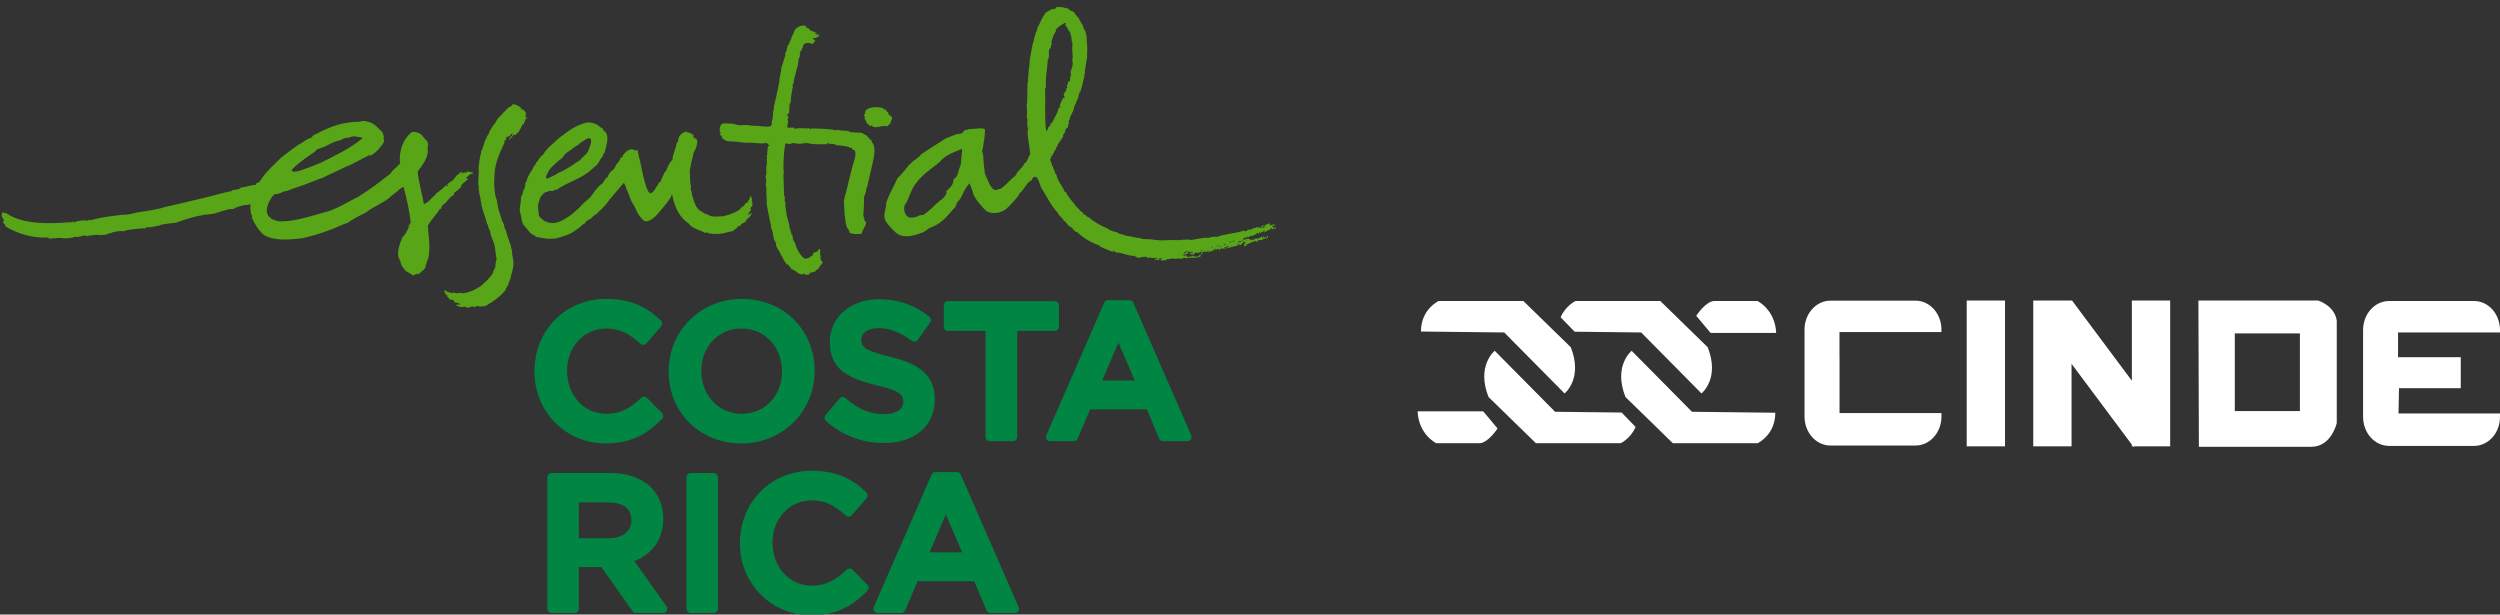 <?xml version="1.0" encoding="utf-8"?>
<!-- Generator: Adobe Illustrator 17.0.0, SVG Export Plug-In . SVG Version: 6.00 Build 0)  -->
<!DOCTYPE svg PUBLIC "-//W3C//DTD SVG 1.1//EN" "http://www.w3.org/Graphics/SVG/1.1/DTD/svg11.dtd">
<svg version="1.1" id="Layer_1" xmlns:ev="http://www.w3.org/2001/xml-events"
	 xmlns="http://www.w3.org/2000/svg" xmlns:xlink="http://www.w3.org/1999/xlink" x="0px" y="0px" width="358px" height="88px"
	 viewBox="0 0 358 88" enable-background="new 0 0 358 88" xml:space="preserve">
<rect x="0" y="0" width="358" height="88" fill="#333333" stroke="none"/>
<path fill="#FFFFFF" enable-background="new    " d="M358,59.704c0,2.293-1.665,4.15-3.717,4.15h-12.17
	c-2.054,0-3.718-1.857-3.718-4.15V47.255c0-2.291,1.664-4.15,3.718-4.15h12.17c2.052,0,3.717,1.859,3.717,4.15v0.354h-14.601v3.546
	h8.981v4.435h-8.843l-0.069,3.616H358V59.704z M330.991,63.979c-2.879,0-16.111,0-16.111,0l-0.067-20.94h17.137
	c0,0,2.332,0.682,2.674,2.863v14.669C334.624,60.571,333.871,63.979,330.991,63.979z M329.346,47.745h-9.324v11.119h9.324V47.745z
	 M305.527,64.001l-0.066-0.088h-0.178v-0.239l-8.637-11.576v11.815h-5.485V43.039h5.48l0.048-0.038l8.594,11.518v-11.48h5.485
	v20.874h-5.122L305.527,64.001z M281.633,43.039h5.484v20.874h-5.484V43.039z M274.298,63.801h-12.173
	c-2.052,0-3.717-1.857-3.717-4.149V47.203c0-2.293,1.665-4.151,3.717-4.151h12.173c2.053,0,3.717,1.858,3.717,4.151v0.35h-14.602
	v3.548h0.009v8.051h2.399h12.194v0.5C278.015,61.944,276.351,63.801,274.298,63.801z M242.899,45.221c0,0,1.371-2.116,2.604-2.116
	h6.171c0,0,2.536,1.229,2.673,4.571h-9.391L242.899,45.221z M243.652,56.341l-8.637-8.732l-9.531-0.11l-2.001-2.063
	c0.713-1.679,2.139-2.331,2.139-2.331h12.135l6.786,6.618C246.326,54.225,243.652,56.341,243.652,56.341z M224.047,56.341
	l-8.64-8.732l-11.927-0.135c0-3.209,2.535-4.369,2.535-4.369h12.135l6.787,6.618C226.72,54.225,224.047,56.341,224.047,56.341z
	 M214.449,61.355c0,0-1.371,2.115-2.605,2.115h-6.171c0,0-2.536-1.228-2.673-4.572h9.391L214.449,61.355z M214.049,50.236
	l8.639,8.731l9.528,0.109l2.002,2.062c-0.712,1.681-2.139,2.332-2.139,2.332h-12.134l-6.788-6.617
	C211.375,52.35,214.049,50.236,214.049,50.236z M233.655,50.236l8.638,8.731l11.929,0.137c0,3.206-2.537,4.366-2.537,4.366h-12.134
	l-6.786-6.617C230.982,52.35,233.655,50.236,233.655,50.236z"/>
<g>
	<path fill="#008542" d="M92.666,56.984c-0.229-0.233-0.597-0.238-0.833-0.016c-1.515,1.412-2.882,2.291-5.007,2.291
		c-3.205,0-5.623-2.628-5.623-6.164c0-3.451,2.418-6.054,5.623-6.054c1.766,0,3.224,0.654,4.874,2.184
		c0.119,0.112,0.284,0.166,0.438,0.159c0.161-0.01,0.315-0.084,0.419-0.206l2.128-2.451c0.209-0.239,0.193-0.605-0.037-0.822
		c-1.607-1.536-3.787-3.102-7.794-3.102c-5.885,0-10.321,4.449-10.321,10.399c0,5.774,4.473,10.296,10.185,10.296
		c3.292,0,5.709-1.053,8.083-3.523c0.224-0.233,0.222-0.604-0.006-0.836L92.666,56.984z"/>
	<path fill="#008542" d="M106.234,42.803c-5.88,0-10.483,4.544-10.483,10.399c0,5.871,4.482,10.296,10.427,10.296
		c5.879,0,10.482-4.545,10.482-10.403C116.66,47.226,112.177,42.803,106.234,42.803 M106.234,59.259
		c-3.314,0-5.813-2.628-5.813-6.164c0-3.451,2.475-6.054,5.757-6.054c3.313,0,5.811,2.627,5.811,6.161
		C111.99,56.654,109.515,59.259,106.234,59.259"/>
	<path fill="#008542" d="M127.351,51.059c-3.815-0.911-4.01-1.498-4.01-2.434c0-0.979,0.994-1.639,2.472-1.639
		c1.559,0,3.118,0.596,4.759,1.82c0.129,0.095,0.292,0.136,0.449,0.112c0.16-0.026,0.303-0.114,0.395-0.245l1.778-2.505
		c0.184-0.256,0.135-0.614-0.113-0.812c-2.096-1.684-4.456-2.502-7.216-2.502c-4.076,0-7.035,2.553-7.035,6.119
		c0,3.832,2.471,5.18,6.74,6.212c3.519,0.814,3.789,1.465,3.789,2.354c0,1.305-1.415,1.769-2.738,1.769
		c-2.035,0-3.697-0.688-5.561-2.304c-0.12-0.103-0.274-0.149-0.439-0.144c-0.161,0.014-0.309,0.089-0.411,0.211l-1.994,2.371
		c-0.208,0.249-0.18,0.618,0.061,0.832c2.32,2.072,5.177,3.168,8.261,3.168c4.454,0,7.333-2.444,7.333-6.281
		C133.872,53.192,130.74,51.882,127.351,51.059"/>
	<path fill="#008542" d="M151.643,46.792v-3.07c0-0.33-0.267-0.597-0.597-0.597h-15.297c-0.33,0-0.597,0.268-0.597,0.597v3.07
		c0,0.331,0.268,0.597,0.597,0.597h5.38v15.185c0,0.33,0.269,0.599,0.598,0.599h3.341c0.33,0,0.597-0.269,0.597-0.599V47.39h5.381
		C151.375,47.39,151.643,47.123,151.643,46.792"/>
	<path fill="#008542" d="M162.292,43.349c-0.095-0.218-0.312-0.36-0.549-0.36h-3.069c-0.238,0-0.454,0.142-0.549,0.36l-8.294,18.987
		c-0.081,0.185-0.064,0.399,0.048,0.567c0.111,0.17,0.298,0.271,0.5,0.271h3.393c0.241,0,0.457-0.143,0.549-0.365l1.783-4.186h8.123
		l1.758,4.185c0.092,0.222,0.31,0.366,0.551,0.366h3.503c0.2,0,0.391-0.101,0.5-0.271c0.11-0.169,0.128-0.383,0.048-0.567
		L162.292,43.349z M162.503,54.491h-4.673l2.327-5.431L162.503,54.491z"/>
	<path fill="#008542" d="M90.834,80.355c2.646-1.036,4.143-3.194,4.143-6.07c0-1.772-0.598-3.322-1.741-4.496
		c-1.377-1.346-3.404-2.055-5.861-2.055h-8.402c-0.329,0-0.597,0.266-0.597,0.598v18.85c0,0.33,0.268,0.597,0.597,0.597h3.314
		c0.33,0,0.597-0.267,0.597-0.597v-5.974h3.238l4.454,6.318c0.112,0.159,0.294,0.253,0.489,0.253h3.907
		c0.224,0,0.43-0.123,0.532-0.323c0.102-0.199,0.084-0.439-0.045-0.621L90.834,80.355z M82.883,71.948h4.222
		c1.509,0,3.309,0.437,3.309,2.577c0,1.576-1.258,2.555-3.281,2.555h-4.249L82.883,71.948L82.883,71.948z"/>
	<path fill="#008542" d="M102.217,67.735h-3.311c-0.331,0-0.599,0.265-0.599,0.597v18.851c0,0.33,0.268,0.597,0.599,0.597h3.311
		c0.331,0,0.6-0.267,0.6-0.597V68.332C102.817,68,102.548,67.735,102.217,67.735"/>
	<path fill="#008542" d="M122.09,81.591c-0.231-0.232-0.601-0.239-0.838-0.015c-1.511,1.411-2.878,2.288-5.003,2.288
		c-3.204,0-5.622-2.626-5.622-6.161c0-3.451,2.418-6.053,5.622-6.053c1.768,0,3.222,0.652,4.872,2.182
		c0.12,0.11,0.285,0.169,0.439,0.159c0.161-0.009,0.313-0.083,0.42-0.205l2.126-2.451c0.21-0.241,0.194-0.604-0.039-0.826
		c-1.604-1.532-3.785-3.099-7.791-3.099c-5.883,0-10.319,4.447-10.319,10.401c0,5.769,4.474,10.293,10.185,10.293
		c3.293,0,5.707-1.056,8.078-3.524c0.226-0.233,0.224-0.604-0.004-0.836L122.09,81.591z"/>
	<path fill="#008542" d="M145.873,86.944l-8.296-18.987c-0.094-0.217-0.311-0.358-0.547-0.358h-3.071
		c-0.237,0-0.453,0.141-0.548,0.358l-8.295,18.987c-0.081,0.184-0.063,0.398,0.049,0.565c0.11,0.17,0.298,0.271,0.501,0.271h3.392
		c0.239,0,0.458-0.143,0.553-0.364l1.784-4.184h8.118l1.759,4.183c0.093,0.223,0.31,0.366,0.552,0.366h3.502
		c0.201,0,0.39-0.101,0.501-0.271C145.936,87.342,145.953,87.128,145.873,86.944 M137.788,79.098h-4.672l2.326-5.43L137.788,79.098z
		"/>
</g>
<g>
	<path fill="#58A618" d="M127.744,16.907c-0.025-0.36-0.587-0.351-0.559-0.835c-0.228-0.045-0.274-0.299-0.434-0.411
		c-0.116-0.076-0.358,0.002-0.344-0.202c-0.314-0.03-0.392-0.093-0.662-0.112c-0.594-0.044-1.541,0.075-1.852,0.587
		c0.016,0.172-0.064,0.221,0.034,0.296c-0.122,0.046-0.16,0.19-0.189,0.337c0.061,0.178,0.18,0.205,0.063,0.465
		c0.308,0.154,0.128,0.744,0.656,0.786c-0.005,0.115-0.075,0.089-0.009,0.17c0.133,0.064,0.231,0.014,0.386-0.01
		c0.436,0.603,1.476-0.135,2.198,0.122c0.2-0.111,0.269-0.351,0.5-0.431C127.51,17.278,127.766,17.183,127.744,16.907"/>
	<path fill="#58A618" d="M114.526,8.003c0.018-0.074,0.037-0.154,0.06-0.232c-0.051-0.003-0.127,0.017-0.125-0.029
		c0.012-0.109,0.179-0.048,0.169-0.179c-0.005-0.062-0.132-0.024-0.053-0.16c0.108-0.021,0.081-0.185,0.213-0.18
		c0.076-0.183-0.058-0.289,0.16-0.34c-0.019-0.903,0.918-0.82,1.436-0.559c0.122-0.168-0.007-0.309,0.323-0.271
		c0.045-0.199-0.082-0.096-0.145-0.154c0.116,0.02,0.107-0.095,0.164-0.136c-0.168-0.029-0.371-0.208-0.325-0.299
		c0.362,0.099,0.966-0.313,0.855-0.315c-0.021-0.107,0.154-0.205-0.078-0.24c-0.018,0.149-0.44,0.014-0.537-0.119
		c0.215-0.047,0.243,0.065,0.37,0.093c-0.201-0.446-1.089-0.33-1.203-0.849c-0.162,0.045-0.157-0.048-0.302-0.016
		c0.033-0.179-0.111-0.199-0.145-0.32c-0.628-0.137-1.128,0.145-1.52,0.529c-0.112,0.483-0.502,0.962-0.605,1.52
		c-0.124,0.122-0.25,0.347-0.199,0.505c-0.351,0.254-0.338,0.757-0.416,1.097c-0.044,0.089-0.122,0.143-0.178,0.217l0.014,0.405
		c-0.134,0.272-0.228,0.785-0.366,1.138c-0.052,0.097-0.311,0.829-0.209,0.836c-0.026,0.335-0.17,0.813-0.259,1.333
		c0.067,0.005-0.164,1.24-0.22,1.415c-0.094,0.3-0.212,1.053-0.249,1.188h-0.001c-0.08,0.146-0.389,1.615-0.338,1.59
		c0.003,0.101-0.021,0.341-0.065,0.417c-0.132,0.219-0.033,0.246-0.054,0.374c-0.012,0.054-0.033,0.39-0.038,0.537
		c-0.016,0.333-0.198,0.702-0.159,1.087c-0.057,0.001-0.019,0.039-0.067,0.167c-0.806,0.188-1.457-0.029-2.182-0.035
		c-0.316-0.005-0.603,0.012-0.824-0.06c-0.086-0.006-0.208-0.05-0.683-0.06c-0.212-0.003-0.698,0.062-1.007,0.028
		c-0.311-0.033-0.529-0.198-0.845-0.22c-0.122-0.008-0.266-0.011-0.393-0.011c-0.558,0.003-0.83-0.132-1.242,0.137
		c-0.219,0.496-0.322,0.943-0.005,1.279c-0.075,0.037-0.178,0.046-0.158,0.177c0.085,0.135,0.467,0.162,0.209,0.395
		c0.252-0.051,0.096,0.129,0.151,0.194c0.235-0.003,0.287,0.211,0.528,0.29c0.352,0.111,1.048,0.073,1.558,0.127
		c0.717,0.081,1.008,0.159,1.285,0.143c0.976-0.066,2.021,0.239,3.016,0.016c-0.058,0.139,0.043,0.129,0.161,0.109
		c-0.062,0.211,0.105,0.19,0.224,0.312c-0.124,0.022-0.217,0.07-0.284,0.148c0.018,0.302-0.046,0.581-0.109,0.874
		c0.045,0.104,0.172,0.079,0.205,0.108c-0.014,0.061-0.11,0.047-0.182,0.054c-0.088,0.47-0.027,0.954-0.041,1.45
		c-0.005,0.122-0.101,0.287-0.092,0.416c0.012,0.215,0.025,0.446,0.008,0.705c-0.01,0.129,0.027,0.342-0.005,0.452
		c-0.009,0.023-0.093,0.04-0.098,0.092c-0.01,0.203,0.093,0.524,0.11,0.611c0.031,0.194-0.073,0.447-0.073,0.667
		c0.006,0.251,0.108,0.498,0.105,0.734c-0.003,0.244-0.101,0.451-0.011,0.58c0.014,0.573,0.036,1.153,0.059,1.73
		c0.031-0.133,0.399,2.147,0.6,2.846c-0.071,0.313,0.079,0.389,0.134,0.567c0.147,0.474,0.173,1.1,0.34,1.505
		c0.036,0.096,0.125,0.143,0.157,0.232c0.074,0.211,0.058,0.446,0.135,0.652c0.128,0.334,0.427,0.649,0.559,0.993
		c0.077,0.201,0.147,0.275,0.238,0.435c0.096,0.162,0.169,0.377,0.239,0.478c0.155,0.221,0.294,0.47,0.45,0.668
		c0.105-0.011,0.124,0.06,0.262,0.02c-0.065,0.258,0.363,0.313,0.364,0.634c0.656,0.135,0.868,0.713,1.59,0.785
		c0.103-0.021,0.088-0.15,0.224-0.141c0.116,0.188,0.496,0.206,0.74,0.146c0.089-0.051,0.069-0.194,0.143-0.255
		c0.205-0.008,0.589-0.158,0.753-0.184c-0.045-0.013,0.148-0.179,0.187-0.264c0.059-0.004,0.117-0.01,0.175-0.014
		c0.012-0.105,0.074-0.168,0.185-0.179c-0.024-0.374,0.469-0.478,0.523-0.906c-0.137-0.011-0.372-0.413-0.283-0.474
		c-0.023-0.12-0.154-0.203,0.015-0.292c-0.1-0.135-0.133-0.693-0.116-1.108c-0.034,0.126-0.091-0.033-0.175,0.016
		c-0.018,0.159-0.212,0.126-0.103,0.297c-0.292,0.151-0.901,0.224-0.733,0.595c-0.397,0.171-0.662,0.603-1.255,0.465
		c-0.688-0.551-1.091-1.382-1.356-2.334c-0.264-0.2-0.301-0.619-0.327-1.049c-0.109,0.016-0.132-0.053-0.167-0.11
		c-0.008-0.548-0.328-0.796-0.295-1.384c-0.26-0.675-0.398-1.418-0.484-2.151c-0.038-0.304-0.065-0.429-0.075-0.654
		c-0.003-0.086,0.042-0.224,0.026-0.291c-0.017-0.076-0.104-0.118-0.112-0.199c-0.034-0.294,0.096-0.677-0.099-0.858l-0.09-2.968
		c0.13-0.446-0.059-0.853,0.013-1.279c0.025-0.16-0.004-0.209-0.004-0.33c-0.006-0.446,0.062-0.93,0.067-1.285
		c0.004-0.536,0.183-0.997,0.138-1.457c0.16,0.05,0.033-0.186,0.194-0.135c0.131,0.005,0.012,0.146,0.174-0.019
		c0.076,0.266,0.574-0.01,0.882-0.026c0.149-0.006,0.596,0.111,0.685,0.113c0.281,0.004,0.526-0.1,0.704-0.011
		c0.114-0.06,0.142-0.205,0.289-0.23c-0.048,0.129-0.042,0.079-0.025,0.208c0.126,0.002,0.146-0.105,0.275-0.103
		c0.734,0.273,1.901,0.191,2.776,0.197c0.1-0.217,0.28-0.139,0.464-0.201c-0.048,0.171-0.19,0.039-0.199,0.178
		c0.473-0.079,0.996-0.003,1.29,0.192c0.43-0.086,0.86,0.168,1.306,0.065c-0.02,0.022-0.131,0.166-0.024,0.162
		c0.079-0.021,0.238-0.199,0.276-0.103c-0.053,0.008-0.103,0.023-0.097,0.091c0.324-0.039,0.334,0.213,0.679,0.151
		c-0.065,0.173,0.119,0.12,0.055,0.289c0.138-0.042,0.154,0.028,0.259,0.021c0.388,0.456-0.172,1.912-0.348,2.543
		c-0.109,0.369-0.735,2.945-0.819,3.325c-0.07,0.309-0.209,0.646-0.259,0.888c-0.015,0.079,0.051,0.089,0.028,0.162
		c-0.011,0.04-0.089,0.046-0.102,0.131c-0.014,0.17,0.013,0.355,0,0.538c-0.021,0.26,0.031,0.369,0.035,0.574
		c0.008,0.724,0.137,2.946,0.601,3.152c0.028,0.233,0.16,0.36,0.221,0.562c0.219,0.014,0.169,0.069,0.409,0.094
		c0.157,0.029,0.276,0.027,0.368,0.057c0.095-0.045,0.712-0.009,0.746-0.019c0.168-0.057,0.239-0.296,0.299-0.48
		c0.145-0.42,0.805-1.169,0.248-1.423c0.049-0.152-0.083-0.194,0.023-0.291c-0.051-0.016-0.095-0.036-0.126-0.073
		c0.113-0.117-0.06-0.181-0.058-0.325c0.004-0.316,0.164-2.376,0.069-2.666c0.172-0.321,0.265-0.669,0.364-1.064
		c0.013-0.054-0.05-0.069-0.028-0.16c0.032-0.134,0.133-0.247,0.169-0.384c0.067-0.289,0.645-2.837,0.724-3.156
		c0.268-1.181,0.56-2.475-0.109-3.173c0.086-0.092,0.005-0.051,0.024-0.166c-0.285-0.147-0.376-0.468-0.664-0.61
		c-0.045-0.225-0.269-0.222-0.443-0.293c-0.059-0.024-0.091-0.128-0.154-0.156c-0.414-0.182-1.365-0.067-1.842-0.18
		c-0.11-0.028-0.198-0.122-0.287-0.145c-0.484-0.113-1.03,0.005-1.464-0.177c-0.113,0.046-0.244,0.075-0.404,0.073
		c-0.262-0.156-0.774-0.124-1.071-0.163c-0.681-0.093-1.815-0.067-2.348-0.107c-0.054,0.058-0.065,0.156-0.159,0.177
		c-0.035-0.054-0.019-0.15-0.056-0.199c-0.781,0.071-1.48-0.116-2.158,0.08c-0.099-0.376-0.777-0.033-1.065-0.204
		c0.017-0.098,0.028-0.198,0.04-0.294c-0.037-0.096,0.152-0.447,0.06-0.705c-0.106-0.038-0.109-0.171,0.029-0.207
		c-0.054-0.004,0.068-0.306,0.031-0.499c-0.027,0.054-0.068,0.089-0.148,0.097c-0.093-0.353,0.337-0.338,0.293-0.767
		c-0.038-0.096-0.084-0.082-0.033-0.081c0.078-0.237,0.018-0.86,0.109-0.996c0.04-0.056,0.08,0.014,0.105-0.093
		c0.032-0.138,0.075-0.307,0.026-0.455c-0.017,0.043,0.201-1.62,0.313-1.804c-0.073-0.053-0.04-0.198-0.077-0.279
		c0.228-0.203,0.161-0.357,0.182-0.509c0.053-0.393,0.54-2.117,0.544-2.138c0.122-0.355,0.088-0.758,0.192-1.162
		c0.02-0.071,0.109-0.158,0.132-0.217c0.052-0.144,0.006-0.279,0.044-0.41"/>
	<path fill="#58A618" d="M66.37,24.815c0.112,0.519-0.473,0.26-0.609,0.499C65.67,25.185,66.11,24.861,66.37,24.815"/>
	<path fill="#58A618" d="M68.042,43.98c-0.159-0.046-0.209,0.038-0.346,0.015c-0.01-0.103,0.193,0.039,0.139-0.119
		c-0.296-0.047-0.589,0.209-0.964,0.177c-0.105-0.011-0.184-0.13-0.329-0.154c-0.094-0.016-0.216,0.062-0.309,0.059
		c-0.423-0.012-0.844-0.12-0.918-0.291c0.176-0.12,0.435,0.014,0.604-0.035c-0.05-0.137-0.25-0.004-0.116-0.18
		c-0.32-0.093-0.501-0.161-0.676-0.14c-0.078-0.081-0.156-0.16-0.143-0.311c-0.31-0.035-0.37-0.112-0.718-0.189
		c0.156-0.234-0.309-0.18-0.214-0.489c-0.087-0.046-0.115-0.139-0.244-0.147c0.023-0.271-0.258-0.279-0.162-0.612
		c0.174-0.003,0.158,0.154,0.377,0.118c-0.001,0.041-0.007,0.085-0.011,0.126c0.251,0.094,0.533-0.009,0.668,0.228
		c0.205-0.3,0.533-0.037,0.777-0.022c0.099,0.007,0.162-0.05,0.265-0.061c0.269-0.03,0.555,0.063,0.815,0.023
		c0.244-0.037,0.56-0.153,0.797-0.234c0.617-0.201,1.085-0.521,1.624-0.842c0.205-0.283,0.479-0.447,0.749-0.704
		c0.235-0.221,0.75-0.841,0.921-1.161c0.031-0.057-0.004-0.152,0.017-0.215c0.051-0.148,0.268-0.454,0.323-0.695
		c0.014-0.07-0.033-0.159-0.029-0.215c0.037-0.33,0.167-0.599,0.166-0.883c0.001-0.167-0.07-0.301-0.086-0.475
		c-0.066-0.632-0.128-1.237-0.315-1.82c-0.131-0.402-0.338-0.788-0.455-1.188c-0.038-0.127-0.016-0.27-0.051-0.39
		c-0.05-0.156-0.17-0.414-0.291-0.619c0.048-0.143-0.051-0.169-0.017-0.301c-0.057-0.052-0.111-0.115-0.156-0.183
		c-0.222-0.992-0.609-1.847-0.828-2.838c-0.008-0.1,0.02-0.161,0.061-0.21c-0.079-0.014-0.168-0.211-0.133-0.438
		c-0.107-0.416-0.231-0.994-0.294-1.561c-0.009-0.066,0.057-0.16,0.057-0.162c-0.006-0.131-0.082-0.26-0.096-0.393
		c-0.05-0.549,0.027-1.07,0.053-1.576c0.028-0.516-0.103-1.034,0.086-1.482c-0.12-0.259,0.18-0.576,0.022-0.722
		c0.121-0.056,0.077-0.206,0.122-0.419c0.042-0.188,0.199-0.419,0.082-0.457c0.293-0.542,0.414-1.22,0.682-1.865
		c0.019-0.05,0.12-0.094,0.143-0.157c0.019-0.063-0.012-0.158,0.018-0.215c0.076-0.147,0.221-0.253,0.294-0.402
		c0.069-0.137,0.03-0.232,0.117-0.371c0.12-0.19,0.283-0.457,0.453-0.729c0.113-0.178,0.279-0.347,0.388-0.523
		c0.109-0.169,0.134-0.283,0.255-0.447c0.082-0.11,0.142-0.163,0.241-0.279c0.18-0.213,0.486-0.477,0.666-0.712
		c0.007-0.011,0.035-0.107,0.053-0.124c0.022-0.02,0.107,0.029,0.13,0.011c0.052-0.052,0.056-0.154,0.104-0.204
		c0.267-0.289,0.614-0.503,0.916-0.651c0.041-0.074,0.086-0.148,0.107-0.244c0.201,0.017,0.243,0.249,0.425,0.079
		c0.281,0.234,0.759,0.308,0.844,0.709c0.402-0.012,0.408,0.313,0.601,0.474c-0.044,0.302,0.015,0.447-0.059,0.68
		c0.111,0.152,0.118-0.166,0.22-0.026c-0.059,0.107-0.022,0.32-0.239,0.238c-0.023,0.311-0.161,0.495-0.236,0.748
		c-0.041,0.028-0.099,0.037-0.173,0.028c-0.117,0.444-0.389,0.697-0.529,1.109c-0.21,0.054-0.33,0.202-0.424,0.391
		c-0.185,0.007-0.239-0.009-0.345,0.015c-0.169,0.282-0.389,0.505-0.621,0.717c-0.02-0.372,0.529-0.474,0.516-0.98
		c-0.294,0.099-0.42,0.606-0.773,0.489c-0.098,0.103-0.172,0.233-0.247,0.36c-0.002,0.15,0.127-0.142,0.126,0.011
		c-0.05,0.26-0.216,0.098-0.323,0.27c-0.065,0.135,0.135,0.045,0.072,0.178c-0.436,0.985-1,2.06-1.285,3.348
		c-0.126,0.568-0.177,1.253-0.202,1.817c-0.025,0.527-0.022,1.083,0.033,1.585c0.059,0.557,0.144,1.116,0.335,1.56
		c0.084,0.612,0.179,1.272,0.436,1.912c0.069,0.175,0.118,0.443,0.199,0.701c0.107,0.347,0.311,0.667,0.425,1.013
		c0.016,0.051-0.023,0.117-0.015,0.171c0.041,0.177,0.188,0.349,0.255,0.532c0.074,0.207,0.093,0.421,0.162,0.609
		c0.097,0.265,0.141,0.51,0.273,0.834c0.138,0.334,0.312,0.773,0.362,1.269c0.01,0.085,0.097,0.155,0.109,0.223
		c0.006,0.035-0.054,0.106-0.054,0.12c0.046,0.538,0.266,1.198,0.226,1.853c-0.037,0.58-0.288,1.318-0.415,1.799
		c-0.017,0.062,0.025,0.181,0.028,0.175c-0.016,0.05-0.118,0.084-0.145,0.158c-0.048,0.133,0.026,0.317-0.164,0.411
		c-0.01,0.098-0.018,0.2-0.025,0.296c-0.173,0.221-0.345,0.437-0.416,0.778c-0.418,0.522-0.895,0.947-1.452,1.368
		c-0.083,0.064-0.185,0.122-0.276,0.19c-0.173,0.142-0.245,0.193-0.46,0.306c-0.314,0.169-0.648,0.498-1.03,0.466
		c-0.328,0.039-0.548,0.043-0.728-0.017C68.508,43.737,68.088,43.838,68.042,43.98"/>
	<path fill="#58A618" d="M107.181,30.841c-0.048-0.12,0.167-0.157-0.031-0.188c0.161-0.258,0.241-0.414,0.374-0.508
		c0.004-0.101,0.01-0.199-0.092-0.292c0.19-0.214,0.183-0.301,0.373-0.565c-0.249-0.058,0.099-0.307-0.153-0.453
		c0.033-0.081-0.006-0.16,0.076-0.245c-0.179-0.165,0.005-0.345-0.262-0.502c-0.119,0.105-0.014,0.2-0.183,0.311
		c0.025,0.024,0.056,0.049,0.084,0.073c-0.115,0.217-0.367,0.324-0.314,0.562c-0.323-0.074-0.386,0.301-0.541,0.46
		c-0.061,0.067-0.139,0.067-0.217,0.122c-0.198,0.145-0.336,0.381-0.536,0.516c-0.188,0.126-0.472,0.241-0.682,0.336
		c-0.526,0.237-0.977,0.379-1.517,0.495c-0.572,0.053-1.143,0.065-1.609,0.016c-0.361-0.033-0.69-0.389-1.09-0.4
		c-0.217-0.247-0.552-0.319-0.783-0.538c-0.591-0.565-0.752-1.454-1.039-2.309c0.119-0.237-0.104-0.38-0.132-0.574
		c-0.016-0.111,0.043-0.271,0.037-0.404c-0.021-0.36-0.19-0.595-0.054-0.934c-0.069-0.002-0.093-0.007-0.086-0.084
		c0.057-0.538-0.064-0.941-0.007-1.428c0.031-0.275,0.146-0.565,0.169-0.854c0.026-0.293,0.081-0.409,0.15-0.638
		c0.099-0.309,0.112-0.688,0.229-0.988c0.056-0.151,0.179-0.282,0.224-0.415c0.115-0.379,0.264-0.688,0.279-1.041
		c0.004-0.114-0.065-0.222-0.013-0.356c-0.15-0.027-0.138-0.2-0.305-0.207c0.006-0.14-0.194,0.145-0.187,0.011
		c0.119-0.215-0.198-0.187-0.001-0.491c-0.099-0.105-0.393-0.018-0.347-0.252c-0.215-0.008-0.294,0.01-0.402-0.155
		c-0.158,0.172-0.221-0.09-0.364-0.068c-0.674,0.187-1.097,0.629-1.148,1.443c-0.062,0.098-0.17,0.156-0.21,0.278
		c-0.048,0.689-0.625,1.684-0.555,2.306c-0.502,0.395-0.705,1.088-0.988,1.704c-0.098,0.017-0.132,0.096-0.198,0.146
		c-0.184,0.515-0.382,0.82-0.579,1.324c-0.204,0.02-0.23,0.226-0.304,0.33c-0.253,0.346-0.714,1.292-1.087,1.295
		c-0.793,0.003-1.526-5.227-1.677-5.181c-0.004-0.299-0.139-0.683-0.159-0.965c-0.213,0.034-0.256-0.063-0.417,0.025
		c-0.646-0.544-1.465,0.274-1.785,0.806c0.055,0.001,0.109,0.009,0.084,0.085c-0.144,0.018-0.217,0.108-0.337,0.151
		c-0.131,0.409-0.358,0.718-0.645,0.971c-0.005,0.183-0.333,0.679-0.389,0.734c-0.296,0.067-0.618,0.65-0.662,0.663
		c-0.078,0.158-0.124,0.214-0.122,0.316c-0.041,0.084-0.195,0.194-0.284,0.212c-0.115,0.2-0.491,0.787-0.578,0.875
		c-0.102,0.04-0.232,0.082-0.253,0.114c-0.06,0.089-0.278,0.336-0.379,0.433c-0.106,0.035-0.914,1.197-0.967,1.25
		c-0.043,0.043-0.627,0.649-1.002,0.892c-0.005,0.057-1.238,1.363-2.269,2.03c-0.693,0.398-1.817,1.308-3.38,0.549
		c-0.231-0.228-0.692-0.502-0.746-0.727c-0.053-0.223-0.082-0.472-0.095-0.731c-0.004-0.075-0.033-0.426-0.041-0.493
		c-0.033-0.374,0.043-0.611,0.164-0.921c0.083-0.504,0.289-0.773,0.729-1.162c0.287-0.091,0.884-0.425,1.167-0.23
		c0.171-0.105,0.42-0.321,0.585-0.198c1.615-1.148,3.632-1.584,5.054-2.952c0.188-0.181,0.807-0.662,0.867-0.793
		c0.154-0.323,0.54-0.952,0.628-0.966c0.054-0.195,0.239-0.561,0.34-0.64c0.323-1.352,0.79-2.629-0.27-3.2
		c-0.005-0.084,0.075-0.103,0.075-0.18c-0.455-0.129-0.994-0.819-1.427-0.785c-0.046-0.107-0.56-0.082-0.872-0.139
		c-1.978,0.503-2.725,1.306-4.127,2.298c0.011,0.107-0.577,0.427-0.546,0.552c-0.264,0.236-0.63,0.492-0.898,0.796
		c-0.026,0.034-0.097,0.126-0.127,0.155c-0.114,0.121-0.199,0.188-0.302,0.312c-0.08,0.096-0.208,0.351-0.278,0.444
		c-0.073,0.098-0.333,0.275-0.412,0.368c-0.122,0.143-0.225,0.346-0.32,0.459c-0.065,0.085-0.042,0.103-0.065,0.137
		c-0.066,0.081-0.209,0.187-0.263,0.264c-0.086,0.127-0.011,0.332-0.255,0.367c-0.309,0.85-0.937,1.397-1.085,2.222
		c-0.352,0.332-0.082,0.93-0.429,1.269c-0.1,0.452-0.152,0.711-0.376,0.996c0.03,0.611-0.14,1.181-0.192,1.84
		c-0.022,0.326,0.124,0.599,0.186,0.881c0.086,0.411,0.123,0.967,0.305,1.238c0.143,0.211,0.281,0.326,0.437,0.515
		c0.304,0.365,0.614,0.78,0.83,0.902c0.232,0.122,0.463,0.171,0.559,0.375c0.939,0.172,1.7,0.386,2.903,0.221
		c0.702-0.166,1.959-0.623,2.164-0.758c0.486-0.317,1.427-0.909,1.53-1.14c-0.096,0.001,0.606-0.256,0.509-0.41
		c0.035-0.169,0.655-0.472,0.802-0.544c0.039-0.088,0.295-0.317,0.662-0.616l0.043,0.086c0.024-0.06,0.141-0.194,0.315-0.371
		c0.273-0.215,0.961-0.943,1.14-1.153c0.01-0.011,0.362-0.521,0.435-0.595c0.106-0.12,0.701-0.818,1.415-1.672
		c0.028-0.032,0.058-0.066,0.089-0.103c0.174-0.191,0.533-0.656,0.621-0.676c-0.003,0.164,0.383,0.672,0.306,0.815
		c0.093,0.23,0.235,0.446,0.281,0.661c0.156,0.249,0.174,0.408,0.255,0.729c0.151,0.024,0.098,0.347,0.301,0.588
		c0.575,0.907,0.756,1.52,0.843,1.607c0.095,0.196,0.734,1.019,0.845,0.996c0.398,0.332,1.121-0.101,1.637-0.582
		c0.295-0.275,1.946-2.241,2.203-2.729c0.022-0.04,0.045-0.139,0.065-0.154c0.024-0.018,0.08-0.294,0.098-0.293
		c0.014,0.002,0.073,0.085,0.084,0.149c0.016,0.092,0.026,0.206,0.03,0.219c0.36,1.646,1.052,2.979,2.287,3.804
		c0.457,0.735,1.676,0.928,2.327,1.348c0.278-0.042,0.37-0.077,0.528,0.007l-0.013,0.026c0.026,0.016,0.052,0.031,0.076,0.05
		c0.154,0.024,0.305,0.037,0.456,0.047c0.015,0.007,0.024,0.014,0.02,0.023c0.256-0.071,0.26,0.098,0.614-0.016
		c0.02,0,0.038,0,0.057-0.001c0.214,0.039,0.502-0.023,0.764-0.037l0.001-0.02c0.069-0.011,0.137-0.024,0.208-0.03
		c0.203-0.014,0.377-0.098,0.591-0.154c0.317-0.082,0.653-0.057,0.893-0.311c0.246-0.177,0.392-0.25,0.476-0.4
		c-0.109-0.028,0.238-0.219,0.353-0.154c0.081-0.128,0.166-0.105,0.243-0.202c-0.056-0.075-0.104,0.143-0.165,0.008
		c0.171-0.214,0.526-0.224,0.759-0.475c0.065-0.071,0.048-0.2,0.13-0.304c0.055-0.066,0.184-0.089,0.245-0.148
		c0.281-0.268,0.501-0.596,0.447-0.756C107.42,30.523,107.327,30.769,107.181,30.841 M78.675,24.303
		c0.48-0.644,1.879-1.743,1.878-1.743c0.419-0.611,0.378-0.572,1.323-1.178c0.094-0.081,0.187-0.163,0.28-0.245
		c0.097-0.058,0.193-0.114,0.29-0.172c-0.048-0.034,0.137-0.059,0.243-0.176c0.212-0.005,0.147-0.139,0.555-0.438
		c0.359-0.146,0.745-0.572,1.163-0.575c0.118,0.016,0.376,0.249,0.164,0.896c-0.188,0.412-0.196,0.861-0.573,1.308
		c-0.204,0.254-0.591,0.53-0.796,0.783c-0.176,0.273-0.672,0.458-1.096,0.797c-0.342,0.275-0.822,0.495-1.178,0.727
		c-0.439,0.289-0.814,0.393-1.041,0.5c-0.139,0.171-1.232,0.673-1.435,0.765C78.079,25.614,78.08,25.292,78.675,24.303"/>
	<path fill="#58A618" d="M67.458,24.622c-0.058,0.048-0.108,0.021-0.162,0.039c-0.086-0.167-0.258,0.046-0.287-0.115
		c-0.176,0.107-0.232,0.099-0.374,0.211c-0.056-0.069-0.121-0.069-0.187-0.071c-0.06,0.075-0.156,0.121-0.308,0.201
		c0.016-0.021,0.038-0.042,0.054-0.062c-0.039,0.016-0.094,0-0.173,0.013c0.067-0.069,0.183-0.121,0.205-0.224
		c-0.101-0.041-0.32,0.084-0.5,0.252c-0.04,0.037-0.059,0.119-0.105,0.149c-0.07,0.048-0.151,0.031-0.2,0.069
		c-0.168,0.139-0.186,0.366-0.329,0.464c-0.086-0.044,0.056-0.065,0.011-0.105c-0.066,0.048-0.054,0.101-0.139,0.146
		c0.024,0.048-0.016,0.144-0.054,0.196c-0.013,0.01-0.026,0.022-0.037,0.033c-0.009,0.004-0.016,0.002-0.02-0.011
		c-0.064,0.032-0.124,0.082-0.19,0.152c-0.252,0.149-0.63,0.367-0.67,0.557c0.062,0.009,0.113,0.005,0.167,0.004
		c-0.025,0.04,0.067,0.156-0.076,0.158c-0.061-0.114-0.128-0.029-0.245-0.133c-0.418,0.477-0.946,0.83-1.447,1.214
		c-0.081,0.081-0.004,0.051-0.019,0.168c-0.635,0.343-0.92,1.074-1.668,1.291c-0.282-1.558-0.727-2.974-0.896-4.637
		c0.646-0.954,1.704-2.109,1.398-3.42c0.379-0.878-0.355-1.149-0.623-1.58c-0.28-0.449-0.809-0.718-1.525-0.698
		c-1.331,0.885-2.006,2.884-1.76,4.517c-0.36,0.462-1.083,0.919-1.373,1.456c-1.484,1.153-3.017,2.352-4.651,3.344
		c-0.888,0.418-1.611,0.872-2.445,1.281c-0.46,0.227-0.968,0.458-1.478,0.661c-0.44,0.173-0.69,0.205-1.106,0.325
		c-1.79,0.499-4.508,1.416-6.562,1.203c-0.258-0.145-0.604-0.211-0.869-0.353c-0.005-0.055-0.052-0.084-0.025-0.171
		c-0.279,0.063-0.522-0.464-0.575-0.772c-0.154-0.902,0.771-2.434,1.15-2.572c0.744,0.032,1.114-0.458,1.717-0.441
		c0.614-0.263,1.249-0.497,1.915-0.697c0.104-0.059,0.136-0.131,0.265-0.082c1.175-0.44,2.173-0.866,3.028-1.146
		c-0.005-0.067,2.79-1.302,3.153-1.526c1.265-0.455,2.355-1.215,3.469-1.693c-0.001-0.022,0.13-0.156,0.134-0.039
		c-0.379,0.391,0.485-0.055,1.102-0.748c0.33-0.377,0.806-0.878,0.846-1.221c0.03-0.262-0.192-0.476,0.022-0.723
		c-0.188-0.089-0.16-0.373-0.246-0.555c-0.564-0.502-1.024-1.128-1.717-1.384c-0.263-0.092-0.706-0.23-1.053-0.224
		c-0.2,0-0.406,0.116-0.612,0.118c-2.793,0.031-4.59,0.952-6.589,1.988c-0.098,0.114-0.057,0.162-0.11,0.255
		c-0.52,0.081-1.08,0.525-1.54,0.825c-1.032,0.565-1.881,1.321-2.812,1.999c-1.113,1.111-2.317,2.124-3.17,3.522
		c-0.192,0.133-0.422,0.221-0.635,0.333c0.117-0.025,0.155,0.018,0.118,0.126c-0.379-0.098-1.503,0.327-2.189,0.396
		c-0.284,0.41-1.116,0.154-1.334,0.492c-0.491,0.052-3.549,0.892-3.742,0.923c-0.252,0.061-5.684,1.353-5.849,1.357
		c-0.297,0.211-3.334,0.719-3.332,0.676c-0.75,0.105-2.239,0.536-2.227,0.393c-0.157-0.015-3.532,0.34-4.98,0.823
		c-0.137-0.221-0.374,0.069-0.568,0.077c-0.107-0.175-1.814,0.056-1.607,0.189c-0.209-0.161-0.125,0.208-0.347,0.037
		c0.009-0.065,0.112-0.03,0.098-0.126c-0.225,0.019-0.392,0.097-0.535,0.206c0.015-0.061,0.076-0.07,0.097-0.124
		c-3.111,0.282-7.071,0.333-9.292-1.322c-0.102-0.02-0.099,0.075-0.218,0.039c-0.088-0.037-0.116-0.131-0.245-0.131
		c-0.379,0.608,0.11,0.928,0.266,1.277c-0.141,0.025-0.128-0.078-0.215-0.003c-0.049,0.402,0.472,0.457,0.316,0.727
		c1.701,1.057,3.933,1.751,6.214,1.615c-0.012,0.074-0.004,0.131,0.025,0.171c0.645-0.063,1.832-0.149,1.816-0.098
		c0.519,0.113,1.359,0.029,2.079-0.19c0.065,0.2,1.053-0.211,1.44-0.188c-0.031,0.037-0.114,0.154,0.03,0.126
		c0.411-0.113,1.694-0.255,1.739-0.188c0.13,0.091,1.638-0.043,1.35-0.192c0.302-0.067,0.449-0.017,0.66-0.161
		c-0.124,0.006,1.475-0.366,1.345-0.15c0.193-0.024,0.365-0.066,0.528-0.12c0.067-0.108,2.77-0.397,2.867-0.3
		c-0.123-0.233,0.652-0.268,0.356-0.125c0.244-0.065,1.961-0.286,1.933-0.436c0.313-0.049,2.03-0.29,2.09-0.272
		c0.093-0.052,1.696-0.6,1.685-0.568c0.761-0.275,2.634-0.653,2.811-0.601l1.09-0.149c-0.17,0.003,2.404-0.824,2.377-0.606
		c0.197-0.014,0.331-0.102,0.486-0.164c-0.011-0.106,1.764-0.611,1.72-0.438c0.191-0.014,0.298-0.108,0.485-0.125
		c-0.039,0.542-0.04,1.35,0.27,1.706c-0.007,0.08-0.124,0.05-0.101,0.163c0.371,0.911,0.97,1.86,1.737,2.532
		c1.433,0.906,3.809,0.699,5.587,0.462c1.597-0.361,3.042-0.833,4.433-1.384c0.645-0.249,1.295-0.602,1.921-0.779
		c0.839-0.586,1.779-1.062,2.726-1.532c0.939-0.817,2.823-1.455,3.641-2.409c0.514-0.258,1.129-1.045,1.707-1.231
		c0.446,1.675,0.811,3.295,1.026,5.103c-0.157,0.188-0.258,0.437-0.405,0.63c0.152,0.055,0.166-0.279,0.268-0.12
		c-0.338,0.383-0.454,1.028-0.857,1.345c-0.016,0.082,0.039,0.095,0.027,0.171c-0.057-0.015-0.075-0.059-0.167-0.047
		c-0.427,0.998-1.061,2.592-0.37,3.474c0.069,0.729,0.511,1.128,0.881,1.585c0.182-0.028,0.196,0.089,0.337,0.09
		c-0.005,0.045-0.009,0.086-0.012,0.126c0.23-0.014,0.41,0.124,0.529,0.309c0.378,0.038,0.583-0.387,0.875-0.162
		c0.331-0.302,0.712-0.552,0.987-0.92c0.013-0.491,0.354-1.055,0.441-1.476c0.328-1.58-0.025-3.212-0.086-4.545
		c0.487-0.909,1.231-1.541,1.737-2.439c0.043,0.056,0.159,0.022,0.216-0.037c-0.118-0.21,0.181-0.36,0.226-0.548
		c0.636-0.299,0.826-1.085,1.501-1.337c0.035-0.157,0.13-0.206,0.074-0.34c0.417-0.29,0.811-0.601,1.128-1.004
		c-0.064-0.001-0.12-0.003-0.172-0.003c0.091-0.086,0.191-0.196,0.307-0.347c0.842-0.614,0.822-0.763,0.434-0.754
		c0.009-0.007,0.019-0.016,0.027-0.026c0.039-0.047,0.042-0.098,0.086-0.133c0.107-0.093,0.351-0.116,0.315-0.325
		c0.152,0.045,0.228-0.112,0.37-0.177c0.016,0.02,0.03,0.04,0.046,0.057c0.077-0.102,0.134-0.031,0.205-0.102
		C67.679,24.635,67.558,24.747,67.458,24.622 M41.945,24.145c0.678-0.75,3.039-2.39,3.104-2.378l0.332-0.376
		c0.146-0.056,0.854-0.27,1.068-0.369c0.744-0.361,1.487-0.828,2.32-0.945c0.377-0.247,0.812-0.431,1.2-0.349
		c0.57-0.369,1.311-0.126,2.013,0.014c-1.799,1.522-4,2.535-6.085,3.59c-0.308,0.115-2.464,1.005-3.334,1.208
		C41.938,24.681,41.523,24.469,41.945,24.145"/>
	<path fill="#58A618" d="M182.557,32.479c0.012,0.07,0.02,0.145,0.032,0.214c-0.116-0.082-0.175,0.051-0.316,0.06
		c0.01-0.11,0.16-0.128,0.101-0.285c-0.065-0.049-0.22,0.024-0.244-0.088c0.184-0.127,0.101-0.059,0.315-0.06
		c0.011-0.074,0.136-0.062,0.068-0.191c-0.187-0.085-0.485,0.265-0.726,0.093c0.093-0.028,0.077-0.134,0.118-0.198
		c-0.286-0.044-0.601,0.143-0.789,0.283c-0.185-0.111-0.441,0.011-0.623,0.165c0.14-0.052,0.117,0.114,0.279,0.035
		c0.032-0.082,0.131-0.122,0.206-0.171c0.032,0.113,0.203,0.041,0.249,0.129c-0.207,0.073-0.458,0.164-0.754,0.188
		c0.006-0.064,0.044-0.082-0.022-0.126c-0.237,0.073-0.308,0.061-0.542,0.057c0.054-0.016,0.128-0.016,0.129-0.069
		c-0.207,0.007-0.197,0.065-0.212,0.129c-0.359-0.033-0.605,0.159-0.828,0.334c-0.025-0.082,0.051-0.096,0.071-0.147
		c-0.232,0.031-0.511,0.139-0.693,0.311c-0.059-0.054-0.189-0.017-0.2-0.137c-1.269,0.445-2.806,0.474-3.919,0.922
		c-0.349-0.088-0.855,0.005-1.216,0.148c-0.882-0.097-1.641,0.204-2.397,0.277c-0.135,0.012-0.318,0.031-0.426-0.097
		c-0.396,0.15-0.78-0.014-1.221,0.142c-0.886-0.064-1.796,0.006-2.657,0.022c-0.545,0.007-1.064-0.105-1.578-0.148
		c-0.451-0.037-0.867-0.01-1.248-0.071c-0.132-0.023-0.255-0.127-0.387-0.151c-0.084-0.013-0.236,0.05-0.32,0.019
		c-0.444-0.17-1.09-0.239-1.601-0.315c-0.352-0.232-0.923-0.173-1.209-0.485c-0.578-0.098-1.09-0.283-1.504-0.605
		c-1.002-0.4-1.893-0.945-2.687-1.618c-0.11,0.024-0.144-0.048-0.233-0.052c-0.069-0.213-0.225-0.31-0.456-0.313
		c0.113-0.146-0.106-0.116-0.083-0.293c-0.427-0.119-0.561-0.616-0.931-0.806c-0.371-0.637-1.117-1.231-1.461-2.079
		c-0.113,0.028-0.15-0.039-0.198-0.091c-0.362-0.884-0.973-1.429-1.196-2.49c-0.056-0.014-0.108-0.029-0.145-0.066
		c0.034-0.347-0.354-0.698-0.323-1.052c-0.006-0.068-0.123,0.003-0.142-0.057c0.01-0.478-0.277-0.51-0.229-1.072
		c0.188,0.045,0.091-0.283,0.133-0.383c0.09,0.018,0.05,0.126,0.142,0.023c0.064-0.166,0.049-0.32,0.262-0.453
		c-0.099-0.215,0.348-0.393,0.272-0.72c0.359-0.122,0.112-0.663,0.548-0.727c0-0.087-0.065-0.089-0.068-0.168
		c0.062-0.067,0.108-0.074,0.18-0.032c0.053-0.422,0.537-0.554,0.333-0.957c0.485-0.192,0.186-0.892,0.662-0.928
		c0.077-0.221,0.039-0.525,0.232-0.665c0.006-0.142-0.104-0.141-0.082-0.295c0.029-0.086,0.078-0.16,0.154-0.21
		c-0.073-0.468,0.671-1.26,0.605-1.751c0.094-0.171,0.353-0.822,0.38-0.885c0.334-0.587,0.305-1.003,0.382-1.183
		c-0.04-0.006,0.174-0.182,0.176-0.243c0.013-0.181,0.113-0.268,0.122-0.448l0.122-0.313l0.056-0.353l0.275-1.07
		c-0.023,0.005-0.044,0.005-0.046-0.022c0.01-0.109,0.07-0.259,0.108-0.415l0.008-0.069l-0.039-0.031l0.122-0.797
		c0.048-0.769,0.264-0.955,0.228-1.836c-0.025-0.184,0.035-0.676,0.031-0.849c0.004-0.258-0.118-1.145-0.092-1.394
		c0-0.47-0.111-0.642-0.121-0.729c-0.097-0.615-0.091-0.171-0.334-0.758c-0.03-0.114-0.037-0.254-0.095-0.383
		c0.003-0.13-0.185-0.143-0.209-0.234c0.036-0.188-0.103-0.21-0.191-0.408c-0.147-0.332-0.236-0.532-0.447-0.629
		c-0.011-0.068-0.406-0.526-0.411-0.598c-0.373-0.255-0.372-0.153-0.756-0.389c-0.004-0.044-0.011-0.087-0.018-0.129
		c-0.612-0.12-1.08-0.347-1.81-0.189c-0.036,0.122-0.107,0.218-0.246,0.267c-0.088,0.016-0.068-0.107-0.186-0.052
		c-0.398,0.095-0.574,0.343-0.953,0.453c-0.602,0.687-0.893,1.596-1.34,2.392c0.105,0.023-0.091,0.17-0.005,0.311
		c-0.294,0.274-0.21,0.803-0.452,1.112c0.007,0.06,0.035,0.089,0.061,0.121c-0.203,0.478-0.318,1.031-0.392,1.545
		c-0.092,0.582-0.264,1.212-0.274,1.789c-0.014,0.592-0.153,1.007-0.167,1.547c-0.01,0.346,0.012,0.52-0.081,0.773
		c0.127,0.158-0.02,0.334-0.025,0.496c-0.063,0.973-0.041,1.974-0.075,2.995c-0.006,0.049-0.044,0.076-0.078,0.103
		c0.068,0.601,0.098,1.204,0.019,1.911c0.187,0.233,0.067,0.611,0.071,0.877c-0.002,0.339,0.11,0.629,0.122,0.959
		c0,0.016-0.072,0.079-0.072,0.146c-0.015,0.978,0.294,2.092,0.378,3.267c-0.33,0.446-0.335,1.041-0.846,1.356
		c-0.135,0.421-0.506,0.639-0.739,0.991c-0.341,0.176-0.391,0.76-0.762,0.937l-0.001-0.005c-0.007,0.005-0.014,0.01-0.019,0.013
		c-0.016,0.007-0.027,0.018-0.042,0.023v0.008c-0.452,0.357-1.779,1.866-2.034,1.669c-0.17,0.054-0.714,0.507-1.217-0.427
		c-0.077,0-0.75-1.533-0.853-1.884c-0.074-0.865-0.196-1.623-0.223-2.514c-0.028-0.233-0.094-0.427-0.17-0.565
		c0.189-0.605,0.147-0.646,0.294-1.621c0,0,0.09-0.252,0.057-0.441l0.048-0.351c0,0,0.037-0.773,0.021-0.773l-0.427-0.101
		c0,0-0.502-0.014-0.77,0.029c-0.301,0.031-0.157,0.014-0.399,0.04l-0.673,0.033c0,0-0.165,0.125-0.614,0.146l-0.429,0.482
		l-0.785,0.115l-1.514,0.591l-2.312,1.484l-1.204,0.788c-0.369,0.52-1.05,0.892-1.05,0.892l-0.898,0.842
		c0.293-0.247-0.801,1.097-1.44,1.692c-0.306,0.735-1.939,3.678-1.599,3.813c-0.434,1.924-0.618,2.048,1.24,3.878
		c1.278,1.261,3.378,0.265,4.142,0.013c0.255-0.162,0.464-0.334,0.67-0.506c1.796-0.728,2.179-1.178,3.711-2.981l-0.005,0.169
		l0.366-0.894c0.911-0.935,0.73-1.553,1.681-2.636c0.034-0.053,0.064-0.1,0.093-0.152c0.009,0.014,0.013,0.026,0.017,0.044
		c0.152,0.359,0.455,1.104,0.524,1.506c0.263,0.743,1.507,2.154,1.834,2.404c0.86,0.605,1.962,0.247,2.319,0.089
		c0.833-0.306,2.122-2.088,2.299-2.156l-0.028-0.129c0.086-0.086,0.172-0.182,0.238-0.32c0.57-0.46,1.081-1.494,1.211-1.478
		c0.201-0.166,0.281-0.341,0.546-0.376c-0.081-0.134,0.219-0.493,0.392-0.519c0.012-0.001,0.187,0.217,0.284,0.076
		c0.267,0.395,0.426,0.937,0.6,1.448c0.795,1.219,1.431,2.65,2.402,3.636c0.268,0.652,0.629,0.619,0.895,1.211
		c0.262-0.032,0.252,0.307,0.457,0.362c0.085,0.351,0.614,0.482,0.879,0.765c-0.063,0.098,0.013,0.052,0.023,0.171
		c0.149-0.043,0.096,0.182,0.286,0.082c0.005,0.056-0.05,0.069-0.027,0.137c0.117,0.023,0.256,0.034,0.335,0.112
		c0.887,0.893,2.029,1.448,3.233,1.924c-0.034,0.02-0.089,0.02-0.086,0.062c0.657,0.281,1.292,0.59,1.991,0.824
		c0.036-0.163-0.269-0.118-0.164-0.195c0.171,0.043,0.355,0.07,0.444,0.229c0.092-0.153,0.033,0.044,0.096,0.025
		c0.86-0.027,1.631,0.515,2.631,0.478c0.052,0.154,0.434,0.071,0.312,0.298c0.211-0.16,0.641,0.128,0.754-0.191
		c0.208,0.173,0.308,0.059,0.593-0.024c0.033,0.193,0.235,0.164,0.353,0.242c-0.02-0.089,0.156-0.049,0.22-0.082
		c0.361,0.148,0.934-0.018,1.17,0.175c-0.228,0.004-0.404,0.025-0.573,0.156c0.194,0.058,0.516-0.047,0.689,0.046
		c0.106-0.107-0.126-0.208,0.054-0.279c0.052,0.211,0.078-0.047,0.181-0.033c0.063,0.055,0.142,0.079,0.161,0.192
		c-0.103,0.02-0.209,0.04-0.311,0.062c0.233,0.166,0.68,0.047,1.021,0.071c0.032-0.094-0.155-0.122-0.028-0.175
		c0.314,0.041,0.573,0.004,0.769-0.101c0.178,0.094,0.406-0.018,0.52,0.12c0.255-0.182,0.688-0.045,1.048-0.064
		c-0.059-0.135,0.137-0.091,0.159-0.165c0.169,0.163,0.658,0.08,0.876,0.009c0.438,0.033,1.077,0.033,1.493-0.152
		c-0.016-0.158,0.034-0.133-0.031-0.256c-0.151,0.045-0.06,0.145-0.178,0.033c-0.056,0.036,0.013,0.166-0.067,0.19
		c-0.172,0.047-0.439,0.033-0.682,0.043c-0.008-0.056,0.045-0.072,0.025-0.139c-0.403,0.182-0.595,0.027-0.974,0.272
		c0.16-0.338-0.211-0.058-0.267-0.299c0.076-0.017,0.139-0.02,0.186,0.003c-0.065-0.225-0.287-0.109-0.316,0.063
		c0.048-0.012,0.115,0,0.049,0.035c-0.137,0.037-0.21-0.085-0.198-0.236c0.149-0.06,0.369-0.036,0.61-0.113
		c-0.048-0.205,0.166-0.227,0.181-0.388c0.069,0.234,0.391,0.101,0.56,0.073c-0.011,0.265-0.463,0.102-0.521,0.231
		c0.113-0.017,0.088,0.157,0.204,0.14c-0.005-0.073,0.298-0.132,0.314-0.06c-0.062,0.091-0.26,0.085-0.248,0.226
		c0.168-0.03,0.276-0.249,0.405-0.079c0.038-0.104,0.021-0.245,0.143-0.296c0.227,0.004,0.716,0.09,0.896-0.168
		c-0.05,0.167,0.154-0.003,0.15,0.102c-0.119,0.12-0.161,0.28-0.245,0.226c-0.02,0.166,0.184,0.031,0.278,0.037
		c-0.069-0.278,0.116-0.392,0.23-0.354c0.042,0.014-0.015,0.135,0.064,0.118c0.01,0-0.046-0.206,0.021-0.18
		c0.041,0.167,0.288,0.095,0.414,0.007c0.016,0.065,0.003,0.166,0.07,0.169c-0.002-0.028,0-0.05,0.041-0.054
		c0.014-0.001,0.025-0.006,0.035-0.009c0.017,0,0.016,0,0,0c0.145-0.031-0.144-0.043-0.003-0.083c0.17,0.118,0.485-0.067,0.715-0.14
		c-0.002-0.068-0.037-0.156,0.02-0.18c0.165-0.016,0.27-0.035,0.321-0.016c-0.023,0.102-0.276,0.043-0.2,0.217
		c0.008,0.001,0.016,0.003,0.025,0.005c0.193-0.15,0.475-0.299,0.684-0.218c-0.026,0.05-0.099,0.061-0.076,0.15
		c0.062-0.015,0.126-0.024,0.188-0.035c-0.005-0.003-0.008-0.003-0.013-0.014c-0.008-0.119-0.084-0.074-0.02-0.177
		c0.777,0.103,1.625-0.222,2.6-0.449c-0.004-0.059-0.015-0.126,0.045-0.141c0.025-0.048,0.113-0.046,0.109-0.113
		c0.099,0.017,0.039,0.118-0.049,0.148c0.062,0.079,0.187,0.068,0.344,0.017c0.007-0.117,0.06-0.192,0.135-0.217
		c0.079-0.061,0.194-0.097,0.171-0.239c0.061-0.001,0.098,0.03,0.126,0.072c0.009-0.004,0.013-0.008,0.024-0.011
		c0.06,0.054,0.143,0.081,0.162,0.188c-0.044,0.009-0.051,0.048-0.086,0.068c-0.093,0.042-0.091-0.046-0.141-0.068
		c-0.02,0.02-0.042,0.042-0.067,0.063c0.11,0.148,0.123,0.312,0.127,0.421c0.059-0.083,0.186-0.109,0.3-0.149
		c0.003-0.091-0.072-0.076-0.107-0.115c0.469-0.182,0.972-0.456,1.392-0.575c0.006,0.04,0.012,0.084,0.016,0.127
		c0.302-0.005,0.388-0.154,0.467-0.308c0.119,0.203,0.359-0.05,0.513,0.078c0.047-0.098,0.045-0.232,0.197-0.261
		c0.01,0.044-0.057,0.079,0.011,0.085c0.186-0.18,0.212,0,0.537-0.099c-0.063-0.16,0.151-0.216,0.006-0.316
		c-0.266,0.038,0.064,0.236-0.194,0.259c-0.081-0.102-0.185-0.128-0.326-0.023c0.021-0.149-0.087-0.126-0.159-0.151
		c-0.062,0.089,0.089,0.16-0.109,0.202c-0.058-0.058-0.018-0.144-0.055-0.239c-0.03,0.034-0.069,0.061-0.109,0.085
		c-0.149,0.166-0.331,0.152-0.551,0.292c0-0.091-0.03-0.138-0.09-0.149c-0.016,0.013-0.032,0.026-0.049,0.041
		c0.003,0.048,0.092,0.075-0.046,0.096c-0.011-0.02-0.015-0.033-0.02-0.047c-0.053,0.033-0.1,0.045-0.132,0
		c-0.051,0.056-0.094,0.108-0.111,0.142c0.017-0.032,0.096,0.118-0.034,0.094c-0.022-0.061-0.07-0.065-0.154-0.147
		c0.006-0.009,0.013-0.012,0.021-0.017c-0.009-0.014-0.015-0.031-0.012-0.059c-0.099,0.064,0.109,0.18-0.112,0.201
		c0.007-0.082-0.021-0.121-0.086-0.114c0.003,0.006,0.006,0.012,0.01,0.024c0.06,0.112-0.236,0.173-0.212,0.127
		c-0.036-0.087-0.009-0.141-0.003-0.185c-0.065,0.008-0.098,0.033-0.216,0.011c0.001-0.013,0.019-0.027,0.041-0.039
		c-0.072,0.011-0.076-0.029-0.143-0.124c-0.056,0.241-0.329,0.205-0.571,0.196c0.045,0.105-0.168,0.222-0.214,0.133
		c0.197-0.081,0.154-0.072,0.069-0.194c0.154-0.222,0.631-0.121,0.65-0.301c0.136-0.08,0.05,0.132,0.189,0.053
		c0.123-0.131,0.436-0.232,0.617-0.206c0.056-0.126,0.383-0.07,0.418-0.3c0.143-0.008,0.147-0.113,0.307-0.11
		c-0.031,0.086-0.136,0.166,0.022,0.18c0.058-0.106,0.07-0.242,0.238-0.271c0.095,0.06-0.041,0.145,0.115,0.154
		c0.1-0.118,0.077-0.136,0.107-0.24c0.092,0.122,0.159-0.03,0.239,0.085c-0.006-0.137,0.058-0.226,0.198-0.256
		c0.114,0.145-0.058,0.08-0.01,0.266c0.327-0.058,0.568-0.483,0.828-0.336c0.038-0.093-0.046-0.199,0.149-0.253
		c0.124-0.013,0.124,0.147,0.21,0.186c0.127-0.143,0.3-0.029,0.44-0.128C182.715,32.682,182.693,32.446,182.557,32.479
		 M137.579,23.595c-0.388,0.84-0.33,1.76-1.04,2.069l-0.037,0.379c-0.114,0.659-0.667,0.97-1.053,1.417l0.125,0.168
		c-0.131,0.368-0.623,0.949-0.957,1.085c-0.682,0.538-1.41,1.433-2.39,2.064c-1.05,0.014-0.735,0.478-2.043,0.362
		c-0.835-0.356-0.894-1.751-0.382-2.106c0.675-1.605,0.984-2.434,1.473-2.901c0.933-1.387,2.997-2.492,3.586-3.264
		c0.794-0.78,2.047-1.204,2.931-1.564L137.579,23.595z M149.807,18.783c-0.273-2.277-0.061-4.01-0.154-6.119
		c0.06-0.011,0.054-0.066,0.131-0.067c-0.134-1.424,0.192-2.624,0.257-4.014c0.394-0.358-0.114-1.575,0.423-1.687
		c-0.053-0.285,0.292-0.75,0.083-0.769c0.119-0.617,0.312-1.182,0.659-1.642c-0.01-0.072-0.02-0.143-0.031-0.217
		c0.269-0.357,0.921-0.818,1.41-1.018c0.137,0.038-0.156,0.591,0.088,0.491c0.233,0.227,0.293,0.671,0.566,0.852l0.074,0.434
		c0.232,0.225,0.037,0.987,0.283,1.075c-0.015-0.067-0.059,0.607-0.027,0.572c-0.088,1.252,0.166,0.915-0.026,2.066
		c0.022,0.139,0.153,0.109,0.026,0.747c-0.033,0.005-0.086,0.332-0.122,0.339c-0.037-0.072,0.045,0.273-0.092,0.262
		c-0.09,0.143,0.019,0.334-0.065,0.549c0.023,0.034,0.083,0.016,0.13,0.017c-0.01,0.047-0.017,0.095-0.03,0.139
		c-0.062,0.056-0.117,0.078-0.153,0.164c0.02,0.076,0.072-0.037,0.094,0.025c-0.093,0.147-0.133,0.266-0.085,0.472
		c-0.009,0.046-0.019,0.095-0.033,0.143c-0.085,0.084-0.177,0.056-0.282,0.175c-0.023,0.104,0.08,0.353-0.18,0.39
		c0.124,0.124,0.008,0.338,0.101,0.427c-0.115,0.008-0.189,0.052-0.161,0.164c0.097,0.117-0.205,0.559-0.417,0.701
		c0.167,0.104,0.021,0.478,0.251,0.485c-0.095,0.079-0.185,0.179-0.269,0.054c-0.195,0.381-0.378,0.769-0.536,1.17
		c0.132-0.068,0.095,0.082,0.115,0.161c-0.128,0.056-0.21,0.144-0.289,0.232c0.055,0.204-0.117,0.393-0.159,0.564
		c-0.022,0.074-0.202,0.54-0.299,0.545c-0.099,0.379-0.33,0.669-0.512,0.993c-0.16-0.007-0.161,0.211-0.185,0.343
		C149.984,18.114,150.147,18.62,149.807,18.783 M169.194,36.535c-0.013-0.065,0.07-0.063,0.139-0.069
		c-0.01,0.024-0.014,0.052-0.01,0.089C169.278,36.567,169.224,36.56,169.194,36.535 M169.334,36.551
		c0.019-0.03,0.041-0.055,0.066-0.072C169.392,36.514,169.368,36.54,169.334,36.551 M169.495,36.314
		c0.055-0.138,0.181-0.27,0.402-0.306c-0.026,0.006-0.057-0.024-0.007-0.043c0.063,0.033,0.172,0.009,0.198,0.097
		C169.927,36.053,169.812,36.253,169.495,36.314 M171.948,35.814c0.167-0.083,0.116,0.111,0.232,0.095
		C172.153,36.011,171.932,35.941,171.948,35.814 M172.861,35.969c0.001-0.106,0.105-0.124,0.173-0.074
		C173.023,35.955,172.925,35.949,172.861,35.969 M173.08,35.928c-0.031-0.091,0.052-0.093,0.123-0.11
		C173.188,35.875,173.157,35.919,173.08,35.928 M173.436,35.459c-0.062-0.141,0.129-0.095,0.21-0.126
		C173.651,35.432,173.545,35.444,173.436,35.459 M173.987,35.588c0.003-0.109,0.109-0.126,0.174-0.079
		C174.152,35.574,174.055,35.565,173.987,35.588 M174.227,35.273c0.07-0.071,0.251-0.178,0.345-0.107
		C174.465,35.286,174.334,35.279,174.227,35.273 M174.638,35.38c-0.029-0.112,0.367-0.229,0.354-0.063
		C174.86,35.286,174.756,35.303,174.638,35.38 M175.223,34.961c0.136-0.026,0.289-0.081,0.281,0.082
		C175.371,35.067,175.235,35.092,175.223,34.961 M175.773,35.495c-0.204-0.141-0.273,0.075-0.488,0.04
		c0.097-0.239,0.375-0.143,0.592-0.332c0.001,0.083,0.064,0.083,0.062,0.168C175.861,35.399,175.713,35.366,175.773,35.495
		 M176.279,34.725c-0.149,0.058-0.17-0.047-0.199-0.145c0.057,0.024,0.127,0.031,0.225,0.001
		C176.289,34.624,176.269,34.666,176.279,34.725 M176.325,35.212c0.005-0.038,0.042-0.052,0.037-0.096
		c0.031-0.005,0.057-0.011,0.086-0.016C176.48,35.193,176.396,35.199,176.325,35.212 M176.715,34.601
		c-0.031,0.005-0.059,0.01-0.088,0.016c-0.011-0.175-0.066,0.025-0.143-0.065c-0.006-0.103,0.187-0.053,0.258-0.091
		C176.764,34.527,176.711,34.543,176.715,34.601 M177.26,35.093c-0.06-0.008-0.08-0.069-0.143-0.064
		c0.007-0.063,0.103-0.056,0.168-0.079C177.268,34.99,177.25,35.032,177.26,35.093 M177.322,34.855
		c-0.109,0.011-0.027-0.152-0.016-0.18c0.051,0.006,0.038,0.086,0.096,0.074C177.397,34.798,177.317,34.793,177.322,34.855
		 M177.391,34.66c-0.003-0.154,0.284-0.247,0.35-0.107C177.714,34.658,177.484,34.722,177.391,34.66 M178.493,34.42
		c0,0.029,0.003,0.056,0.009,0.086c-0.033,0.006-0.063,0.013-0.091,0.016c-0.005-0.03-0.007-0.059-0.01-0.088
		C178.431,34.43,178.461,34.426,178.493,34.42 M177.996,34.417c0.005,0.06,0.013,0.119,0.017,0.177
		C177.87,34.627,177.819,34.418,177.996,34.417"/>
</g>
</svg>
